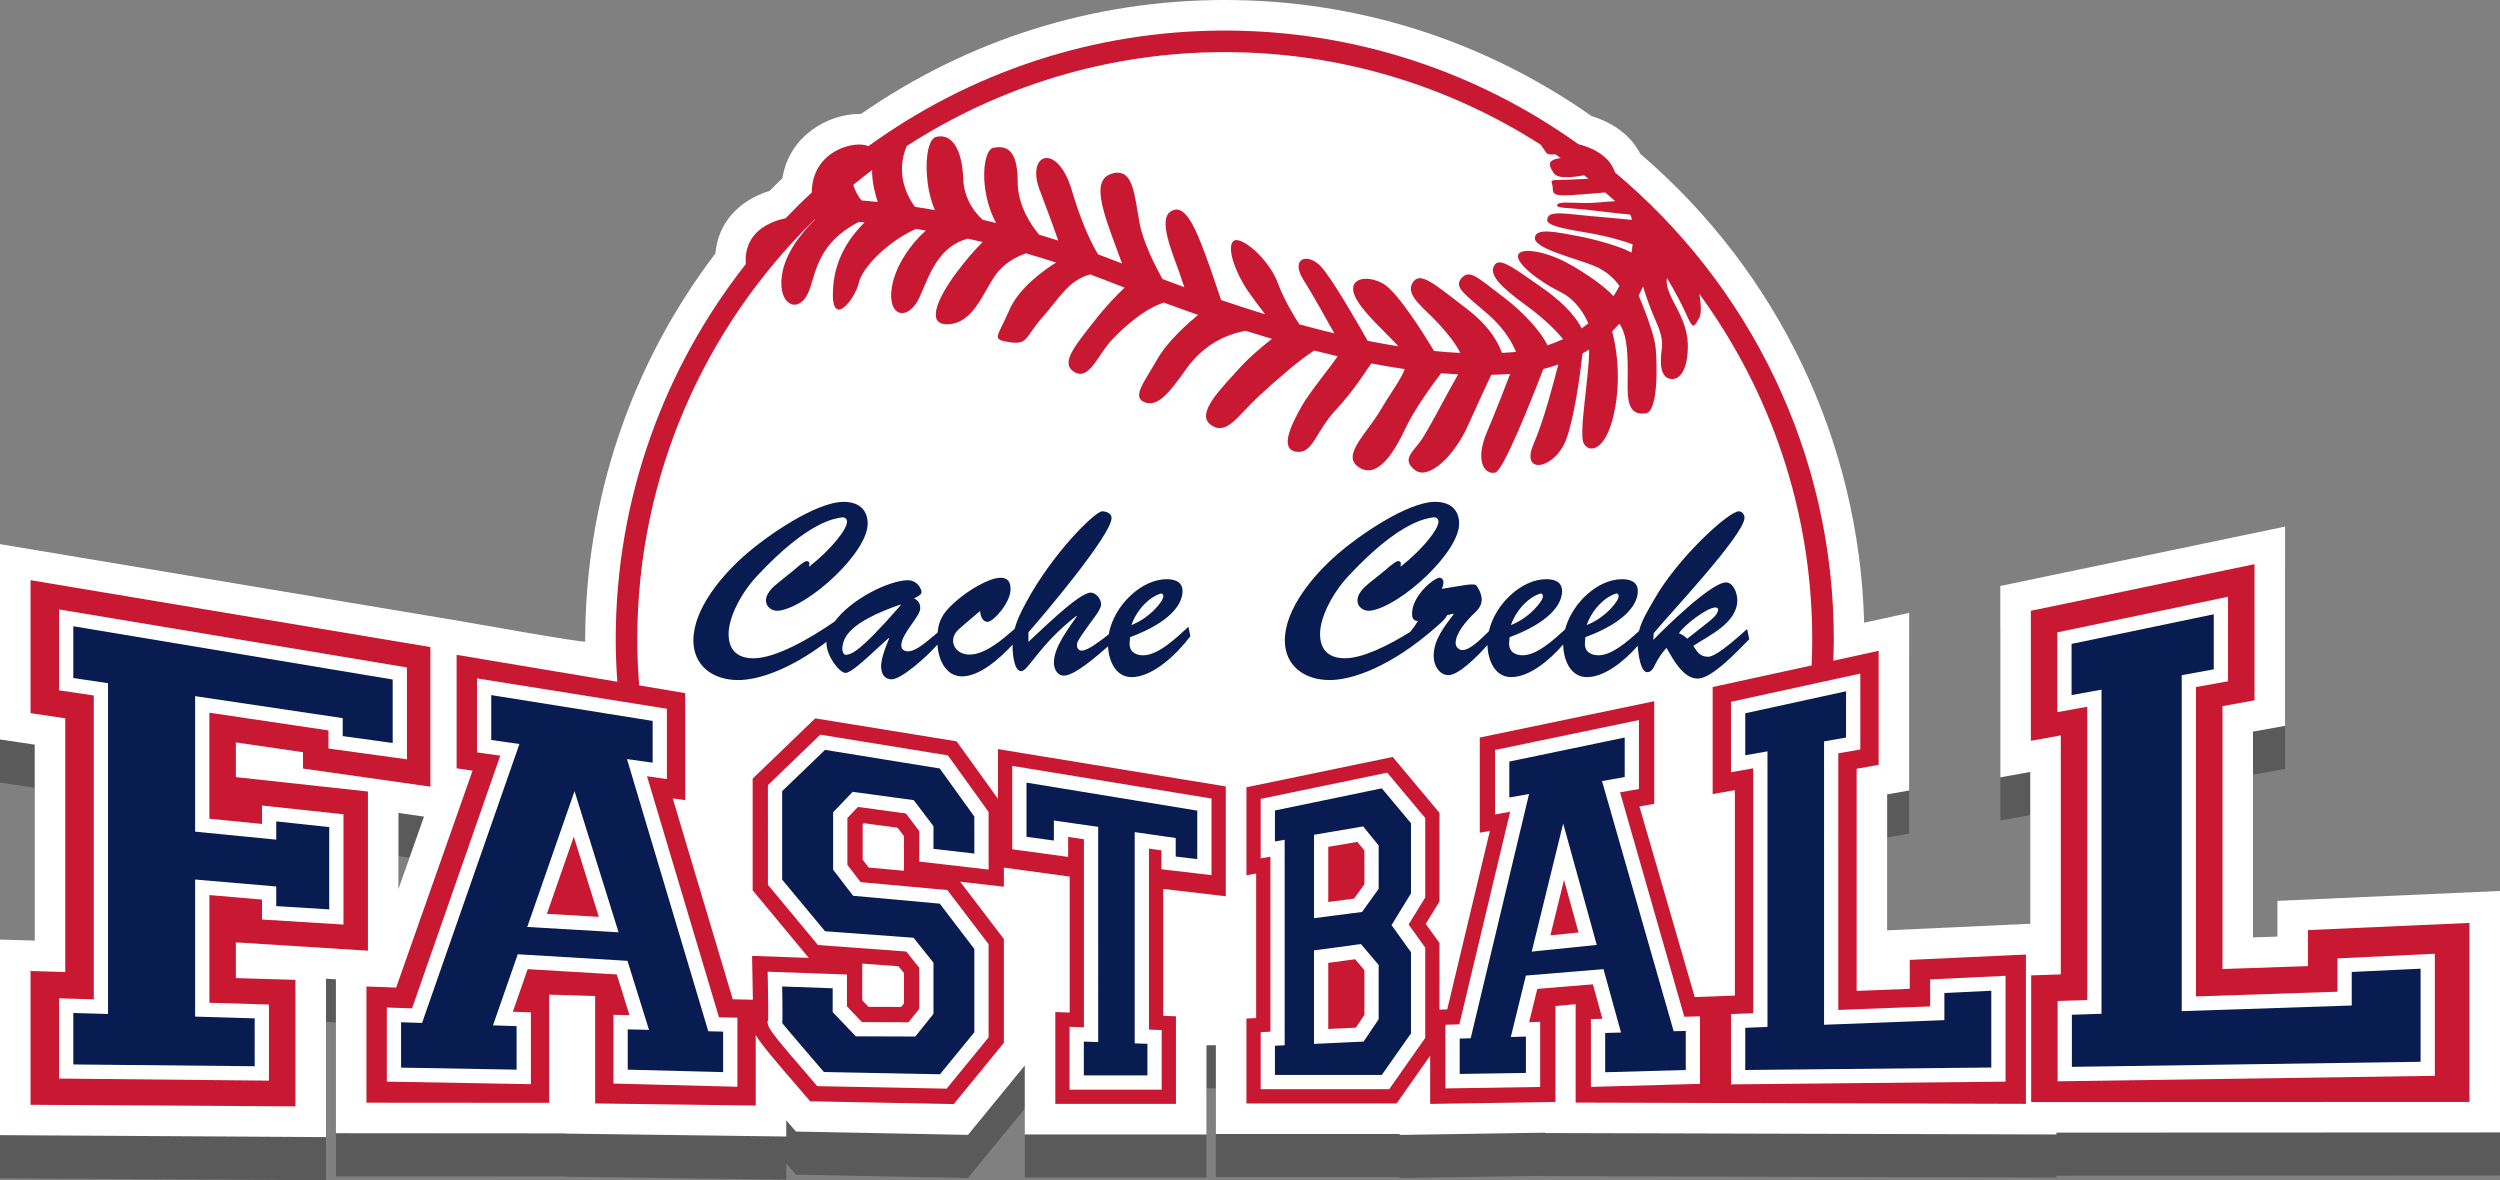 <?xml version="1.0" encoding="utf-8"?>
<!-- Generator: Adobe Illustrator 16.0.0, SVG Export Plug-In . SVG Version: 6.00 Build 0)  -->
<!DOCTYPE svg PUBLIC "-//W3C//DTD SVG 1.1//EN" "http://www.w3.org/Graphics/SVG/1.1/DTD/svg11.dtd">
<svg version="1.1" xmlns="http://www.w3.org/2000/svg" xmlns:xlink="http://www.w3.org/1999/xlink" x="0px" y="0px"
	 width="348.008px" height="164.287px" viewBox="0 0 348.008 164.287" enable-background="new 0 0 348.008 164.287"
	 xml:space="preserve">
<rect x="0" y="0" width="348.008" height="164.287" fill="#808080" stroke="none"/>
<g>
	<path opacity="0.3" d="M0,164.015v-27.225l4.833,0.143v-27.276L0,108.937V81.744l64.16,10.729c0,0,17.297,3.092,17.297,2.826
		c0-19.603,6.265-38.424,18.131-54.023c0.364-4.142,3.115-7.331,7.549-8.711c0.601-0.612,1.189-1.195,1.772-1.757
		c1.016-6.152,6.616-8.945,10.693-8.945c0.082,0,0.164,0.001,0.244,0.003C134.796,11.479,152.266,6,170.49,6
		c18.383,0,36.026,5.588,51.072,16.168c3.157,0.962,5.538,2.813,6.764,5.238c19.243,16.476,30.505,40.101,31.167,65.277l6.27-1.369
		v24.725l-3.063,0.539v18.93l19.917-0.919v-21.134l-4.167,0.754V87.567l39.634-8.261v27.729l-4.459,0.808v28.647l3.4-0.116v-4.973
		l30.982-1.376v33.611l-61.743,0.026v0.259l-71.183-0.199v-0.05l-20.25,0.311v-0.13h-25.577v-12.362h-1.309v12.425h-25.295v-9.595
		l-7.9,9.657l-23.95-0.463l-1.35-1.565v2.255l-30.856-0.407v-0.028l-31.835-0.024v-21.426l-1.382-0.088v22.054L0,164.015z
		 M55.468,129.757l3.552-10.084l-3.552-0.505V129.757z"/>
	<path fill="#FFFFFF" d="M0,158.015v-27.225l4.833,0.143v-27.276L0,102.937V75.744l64.16,10.729c0,0,17.297,3.092,17.297,2.826
		c0-19.603,6.265-38.424,18.131-54.023c0.364-4.142,3.115-7.331,7.549-8.711c0.601-0.612,1.189-1.195,1.772-1.757
		c1.016-6.152,6.616-8.945,10.693-8.945c0.082,0,0.164,0.001,0.244,0.003C134.796,5.479,152.266,0,170.49,0
		c18.383,0,36.026,5.588,51.072,16.168c3.157,0.962,5.538,2.813,6.764,5.238c19.243,16.476,30.505,40.101,31.167,65.277l6.27-1.369
		v24.725l-3.063,0.539v18.93l19.917-0.919v-21.134l-4.167,0.754V81.567l39.634-8.261v27.729l-4.459,0.808v28.647l3.4-0.116v-4.973
		l30.982-1.375v33.611l-61.743,0.026v0.259l-71.183-0.199v-0.05l-20.25,0.311v-0.13h-25.577v-12.362h-1.309v12.425h-25.295v-9.595
		l-7.9,9.657l-23.95-0.463l-1.35-1.565v2.255l-30.856-0.407v-0.028l-31.835-0.024v-21.426l-1.382-0.088v22.054L0,158.015z
		 M55.468,123.757l3.552-10.084l-3.552-0.505V123.757z"/>
</g>
<g id="_x3C_Layer_x3E__copy">
	<path fill="#C91832" d="M32.833,131.181l18.384,1.16v-22.159l-18.384-2.005v-4.835l9.345,1.37v2.271l17.73,2.521V90.073
		L4.252,80.766v18.506l4.833,0.72v35.321l-4.833-0.143v18.619l36.872,0.221v-17.611l-8.292-0.246V131.181z M37.439,139.833v10.596
		L8.221,150.14v-11.176l4.833,0.145V96.814l-4.833-0.72V84.833l48.427,8.078v12.791l-10.927-1.506v-2.519L29.147,99.21v14.759
		l7.323,0.726v-2.562l11.344,1.219v15.351L36.471,128v-2.777l-7.323-0.628v14.993L37.439,139.833z"/>
	<polygon fill="#C91832" points="79.873,116.465 76.132,127.208 83.358,127.63 	"/>
	<polygon fill="#C91832" points="219.736,129.8 217.715,122.493 215.823,130.205 	"/>
	<polygon fill="#C91832" points="184.897,117.882 184.897,125.556 188.491,125.089 189.929,123.089 189.929,118.4 188.947,117.191 	
		"/>
	<polygon fill="#C91832" points="184.897,134.033 184.897,143.234 188.731,143.054 189.929,141.277 189.929,135.05 188.635,133.527 
			"/>
	<path fill="#C91832" d="M265.845,137.644l-7.396,0.293v-30.926l3.063-0.539V90.596l-6.312,1.378c0.034-0.98,0.072-1.96,0.072-2.94
		c0-26.1-11.862-49.475-30.47-65.039c-0.803-2.604-3.813-3.613-5.091-3.926c-13.889-9.941-30.876-15.816-49.221-15.816
		c-18.518,0-35.656,5.984-49.616,16.099c-1.793-0.883-7.85,0.592-7.873,6.442c-1.249,1.154-2.456,2.352-3.633,3.579
		c-2.236,0.48-5.867,1.96-5.549,6.385C92.491,51.172,85.709,69.319,85.709,89.033c0,1.959,0.09,3.916,0.224,5.869l-22.37-3.745
		v15.793l2.217,0.332L55.146,137.47l-4.135-0.145v16.172l25.438,0.02v-15.061l6.397,0.191v14.955l22.353,0.295v-9.832
		c0.82,1.398,2.683,3.559,6.384,7.848l1.198,1.389l19.987,0.387l6.975-8.525v-14.449l-6.086-7.984l6.086,0.703v-2.662l9.161,1.252
		v18.925l-2-0.07v12.787h16.792v-12.193l-1.771-0.063v-17.672l8.708,1.026v-15.292l-31.708-5.196v6.927l-5.764-8.009l-19.68-3.196
		l-8.709,8.389v15.545l7.815,9.409l-7.894-0.279l0.08,4.338c0.011,0.6,0.02,1.201,0.027,1.766l-2.8-0.066l-8.352-27.959l1.739,0.244
		V96.484l-6.412-1.073c-0.164-2.121-0.266-4.249-0.266-6.378c0-22.892,9.466-43.604,24.675-58.464c0.025,0,0.052,0.001,0.078,0.001
		c-1.202,1.148-3.809,3.939-4.507,7.147c-0.917,4.208,1.625,5.999,3.208,3.666c1.464-2.157,0.806-7.093,7.391-10.493
		c0.258,0.022,0.519,0.046,0.79,0.071c-1.817,1.8-4.042,4.729-4.363,8.927c-0.484,6.329,3.099,1.703,3.558-0.505
		c0.408-1.963,3.813-5.663,7.959-7.517c0.454,0.071,0.915,0.146,1.385,0.227c-1.948,1.689-4.196,4.773-4.719,7.795
		c-0.75,4.329,2.334,4.954,3.917,1.329c1.267-2.9,2.554-6.926,6.642-7.998c0.676,0.147,1.365,0.305,2.063,0.469
		c-1.064,1.062-2.353,2.508-3.747,4.404c-2.667,3.625-4.166,7.25-0.958,7.041s4.583-3.875,6.25-6.5c1-1.574,2.653-2.751,4.49-3.368
		c1.37,0.394,2.769,0.821,4.19,1.283c-1.52,0.947-5.137,3.449-6.473,6.544c-1.708,3.958-2.625,4.124,0,4.541
		s2.167-0.792,4.708-3.625c2.062-2.299,3.494-5.036,6.52-5.81c0.9,0.333,1.805,0.676,2.718,1.038
		c0.698,0.277,1.375,0.536,2.062,0.804c-1.006,0.947-2.513,2.484-4.134,4.552c-2.875,3.666-4.875,6-2.833,7.208
		s3.25-2.417,5.208-4.5c1.675-1.781,4.598-4.38,7.234-5.175c1.617,0.598,3.203,1.168,4.757,1.712
		c-1.317,1.079-4.232,3.626-5.658,6.13c-1.875,3.291-3.625,5.332-1.75,6.041s3.541-1.542,5.833-4.75
		c1.903-2.663,4.762-4.615,8.202-5.209c1.24,0.393,2.461,0.768,3.659,1.122c-1.231,0.959-3.24,2.609-4.652,4.212
		c-2.167,2.459-6.083,6.166-3.875,7.75s3.709-1.209,6.667-3.959c2.341-2.176,5.667-5.075,7.741-6.38
		c1.103,0.284,2.188,0.55,3.254,0.798c-1.193,1.784-3.782,4.834-4.953,6.875c-1.625,2.833-3.125,6.082-0.792,6.416
		s2.584-2.709,5.542-5.875c2.642-2.828,4.35-5.716,4.893-6.421c1.593,0.306,3.149,0.573,4.656,0.791
		c-0.522,1.438-1.908,3.225-3.299,5.589c-2.084,3.541-5.584,6.458-3.084,8.083s4.75-1.746,6.5-5.456
		c1.262-2.677,3.688-5.992,4.946-7.639c0.802,0.067,1.589,0.118,2.365,0.157c-1.659,2.883-4.4,8.286-5.395,9.521
		c-1.208,1.5-2.365,2.505-0.558,3.836s5.349-1.794,7.391-6.377c1.27-2.851,2.458-5.396,3.176-6.915
		c0.894-0.021,1.77-0.062,2.628-0.124c-0.688,1.805-1.97,5.12-3.21,8.049c-1.813,4.281-0.219,6.031,1.156,5.676
		c1.095-0.282,4.963-9.914,6.667-14.41c0.718-0.178,1.415-0.394,2.097-0.635c-0.72,2.741-1.988,7.706-3.451,11.088
		c-1.906,4.406,3.063,3.531,4.594-0.781c1.038-2.924,1.859-8.426,2.213-11.826c0.316-0.179,0.627-0.366,0.932-0.561
		c0.044,3.644-1.512,11.789-0.741,13.105c0.841,1.438,3.315,0.969,4.378-5.094c0.879-5.013-0.078-9.227-0.437-10.538
		c0.349-0.341,0.683-0.699,1.007-1.066c1.397,1.856,1.148,6.111,1.148,8.917c0,2.969,0.813,3.781,2.531,3.563
		s1.594-6.719,1.375-9.094c-0.196-2.132-1.998-6.44-2.367-7.305c0.22-0.417,0.417-0.84,0.605-1.269
		c0.188,0.677,0.51,1.604,1.012,2.948c0.875,2.344,1.875,3.719,1.594,5.813s-0.156,4,1.344,4.125s2.375-2,2.281-4.906
		s-1.688-5.063-2.438-6.781s-0.438-2.348-0.438-2.348s1.594,2.629,2.625,4.941s1.094,1.906,1.844,0.594
		c0.36-0.63,0.236-2.05,0.012-3.357c9.874,13.515,15.722,30.149,15.722,48.132c0,1.2-0.036,2.399-0.088,3.599l-13.774,3.006v14.898
		l3.094-0.544v28.595l-5.59,0.209l-7.7-26.537l2.061-0.364V97.611l-24.283,5.056v13.245l1.406-0.249l-5.938,24.848l-1.077,0.033
		v-9.271l-1.916-2.666l1.916-3.122v-12.334l-6.512-7.78l-20.363,4.221v12.243l1.354-0.23v20.116l-1.354,0.064v11.818h20.906
		l4.671-6.648v6.713l17.439-0.268v-13.348l2.811-0.27v13.701l62.679,0.176v-20.785l-16.168,0.746V137.644z M140.908,106.611
		l27.739,4.546v10.667l-6.969-0.821v-2.628l-1.74-0.25v25.199l1.771,0.063v8.295h-12.823v-8.748l2,0.07v-26.179l-2.198-0.316v2.775
		l-7.781-1.063V106.611z M106.898,137.359l-0.039-2.096l11.038,0.393v4.434l2.087,2.188l6.479,0.025l1.496-1.865v-5.73l-1.804-2.252
		l-12.292-0.904l-6.967-8.387V109.29l7.292-7.024l17.76,2.885l5.667,7.875v8.022l-9.656-1.114v-4.257l-1.849-2.438l-6.682-0.909
		l-1.469,1.537v6.53l1.842,2.401l12.066,1.094l5.748,7.541v12.971l-5.84,7.139l-18.005-0.348l-0.578-0.67
		c-6.022-6.979-6.613-7.664-6.259-8.633C106.95,141.154,106.93,139.101,106.898,137.359z M120.023,139.238v-5.102l5.053,0.371
		l0.758,0.945v4.236l-0.387,0.482l-4.549-0.016L120.023,139.238z M125.834,116.392v4.819l-4.912-0.445l-0.836-1.09v-4.956
		l0.131-0.137l4.734,0.644L125.834,116.392z M92.835,98.66v9.787l-2.77-0.389l10.02,33.546l2.563,0.061v9.615l-17.25-0.447v-9.574
		l2.23,0.051l-1.768-5.662l-12.407-0.742l-2.065,5.934l2.51,0.084v9.996l-20.052-0.354v-10.318l3.515,0.119l12.277-35.177
		l-3.24-0.456V94.432L92.835,98.66z M119.913,27.896c-0.448-0.572-0.906-1.321-1.121-2.175c0.854-0.699,1.722-1.384,2.604-2.048
		c-0.022,1.193,0.218,2.663,0.788,4.442C121.383,28.029,120.625,27.957,119.913,27.896z M224.829,40.865
		c-0.078,0.124-0.173,0.232-0.253,0.354c-1.108-1.313-4.126-3.41-6.569-4.698c-3-1.582-6.375-2.105-6.688-1.012
		s2.75,3.594,5.875,5.125c2.278,1.116,3.44,3.291,3.904,4.39c-0.298,0.239-0.604,0.467-0.92,0.687
		c-0.508-1.009-1.824-3.067-5.391-5.576c-4.531-3.188-6.125-4.375-6.813-3.125s0.844,2.875,4.5,5.531
		c2.826,2.053,4.482,3.889,5.109,4.665c-0.699,0.326-1.421,0.618-2.175,0.862c-0.75-1.673-3.161-4.476-6.047-6.652
		c-3.688-2.781-4.763-4-5.919-2.691c-1.156,1.31,0.625,2.316,3.813,5.129c2.386,2.105,3.406,4.201,3.769,5.123
		c-0.097,0.01-0.188,0.03-0.284,0.039c-0.547,0.048-1.113,0.073-1.676,0.104c-0.384-1.13-1.534-3.594-4.902-6.15
		c-4.5-3.418-6.499-5.334-7.541-3.584s1.667,3.5,3.75,5.791c1.44,1.586,2.333,2.8,2.903,3.953c-1.187-0.057-2.405-0.146-3.657-0.271
		c-1.146-1.96-5.027-8.184-7.038-9.348c-2.375-1.375-5.293-0.75-3.834,2c1.161,2.188,4.27,4.842,5.912,6.699
		c-1.39-0.221-2.813-0.475-4.279-0.771c-1.171-2.075-4.896-8.594-6.466-10.304c-1.875-2.041-4.374-1.208-2.458,1.834
		c1.316,2.089,3.134,5.377,4.288,7.434c-1.585-0.383-3.203-0.798-4.874-1.26c-0.774-1.189-2.14-3.444-2.997-5.758
		c-1.25-3.375-5.167-6.667-6.167-5.834c-1,0.834,0.249,4.375,1.958,6.875c0.721,1.055,1.633,2.271,2.448,3.326
		c-1.981-0.607-4.028-1.274-6.128-1.986c-0.674-2.025-1.88-5.585-2.737-7.756c-1.25-3.166-2.625-5.75-4.333-4.541
		c-1.708,1.207,0.333,5.811,1.292,8.572c0.273,0.787,0.484,1.414,0.654,1.93c-0.997-0.361-2.019-0.743-3.041-1.126
		c-1.022-1.861-2.711-5.159-3.196-7.835c-0.708-3.916-0.875-7.458-3.542-6.916c-2.667,0.541-2.25,3.374-0.375,8.541
		c0.678,1.867,1.151,3.155,1.487,4.049c-0.203-0.08-0.397-0.153-0.601-0.234c-0.921-0.365-1.833-0.711-2.739-1.047
		c-0.732-1.205-2.199-3.974-3.647-8.893c-2-6.791-6.458-5.209-4.458,0c1.216,3.166,2.075,5.571,2.563,6.976
		c-0.9-0.288-1.79-0.562-2.669-0.822c-1.114-1.334-2.978-4.058-2.978-7.362c0-4.707-1.708-5-3.333-4.75
		c-1.547,0.238-2.105,5.949,0.324,10.487c-0.625-0.153-1.241-0.301-1.85-0.44c-1.024-0.919-2.612-2.804-2.724-5.754
		c-0.167-4.375-1.75-6.292-3.75-5.792c-1.715,0.429-1.801,6.58-0.188,10.191c-0.96-0.168-1.889-0.32-2.785-0.456
		c-1.152-1.574-2.705-4.661-1.144-8.456c12.771-8.261,27.968-13.078,44.277-13.078c16.186,0,31.274,4.746,43.986,12.891
		c0.183,0.314,0.525,0.71,0.718,1.054c0.184,0.327,0.733,0.352,1.311,0.271c0.251,0.171,0.493,0.354,0.741,0.527
		c-0.419,0.064-0.776,0.143-0.958,0.233c-0.625,0.313-0.844,0.594,0,1.875c0.559,0.849,2.76,0.573,4.212,0.29
		c0.211,0.163,0.42,0.329,0.629,0.495c-1.402,0.05-2.816,0.152-3.778,0.152c-1.906,0-1.281,0.156-1.219,0.969
		s-0.156,1.313,2.5,1.156c2.124-0.125,4.066-0.308,4.816-0.377c0.472,0.402,0.943,0.806,1.405,1.218
		c-1.194,0.035-2.714,0.273-4.207,0.253c-2.298-0.031-3.733-0.219-3.89,0.281s1.563,0.313,5.781,0.844
		c2.643,0.333,3.801,0.433,4.298,0.461c0.063,0.059,0.124,0.118,0.187,0.178c0.055,0.186,0.105,0.379,0.147,0.584
		c-1.674-0.188-5.514-0.48-7.976-0.754c-3.094-0.344-3.688-0.094-3.813,0.688s1.75,1.219,5.531,1.844
		c2.828,0.468,5.218,1.196,6.361,1.626c-0.041,0.373-0.097,0.755-0.172,1.146c-1.323-0.759-4.712-1.776-7.347-2.271
		c-3.157-0.594-5.968-1.219-6.093,0.219s5,2.656,8.031,3.813c2.025,0.772,3.186,2.077,3.742,2.894
		C225.248,40.162,225.05,40.515,224.829,40.865z M198.397,124.925l-2.313,3.768l2.313,3.219v12.568l-5.016,7.139h-17.891v-7.941
		l1.354-0.063v-24.361l-1.354,0.23v-8.277l17.619-3.652l5.287,6.317V124.925z M236.647,150.876l-15.188,0.422v-9.443l1.6-0.041
		l-1.326-4.793l-7.739,0.639l-1.137,4.631l1.54-0.047v9.063l-13.188,0.203v-8.863l1.938-0.059l7.069-29.584l-2.102,0.373v-8.98
		l20.031-4.17v9.604l-2.628,0.465l8.944,31.235l2.184-0.055V150.876z M268.679,136.335l10.5-0.502v14.734l-38.219,0.383v-9.789
		l3.094-0.119v-34.089l-3.094,0.544v-9.805l18-3.929v10.566l-3.063,0.539v35.72l12.781-0.49V136.335z"/>
	<path fill="#C91832" d="M321.277,129.47v5.014l-11.904,0.408V98.293l4.459-0.808V78.536l-31.13,6.488v18.096l4.167-0.754v33.272
		l-4.125,0.137v17.639l61.012-0.025v-24.916L321.277,129.47z M338.938,149.757l-52.51,0.766v-11.184l4.125-0.137V98.38l-4.167,0.754
		V88.021l23.761-4.952v11.765l-4.459,0.808v43.062l19.698-0.654v-4.639l13.552-0.648V149.757z"/>
	<path fill="#091C51" d="M27.163,141.513l8.292,0.246v6.666l-25.25-0.25v-7.166l4.833,0.143V95.104l-4.833-0.72v-7.208l44.458,7.416
		v8.834l-6.958-0.959v-2.5l-20.542-3.059v18.858l11.292,1.118v-2.543l7.375,0.792v11.458l-7.375-0.457v-2.733l-11.292-0.968V141.513
		z M72.308,103.561l-3.926-0.552v-6.25l22.469,3.594v5.813l-3.572-0.502l11.318,37.891l2.066,0.049v5.641L87.382,148.9v-5.609
		l2.963,0.068l-3-9.609l-15.273-0.914l-3.445,9.896l3.285,0.109v6.059l-16.083-0.283V142.3l2.923,0.098L72.308,103.561z
		 M73.395,129.037l12.712,0.742l-6.131-19.645L73.395,129.037z M114.694,149.228l16.156,0.313l4.781-5.844v-11.594l-4.813-6.313
		l-12.063-1.094l-2.781-3.625v-8l2.719-2.844l8.5,1.156l2.75,3.625v3.156l5.688,0.656v-5.156l-4.813-6.688l-15.969-2.594l-5.97,5.75
		v12.313l5.97,7.188l12.313,0.906l2.781,3.469v7.125l-2.531,3.156l-8.281-0.031l-3.219-3.375v-3.313l-7.031-0.25
		c0,0,0.094,5.063,0,5.063S114.694,149.228,114.694,149.228z M152.872,145.06l-2-0.07v4.707h8.854v-4.395l-1.771-0.063v-29.405
		l5.708,0.82v2.584l3,0.354v-6.75l-23.771-3.896v7.542l3.813,0.521v-2.792l6.167,0.887V145.06z M192.351,109.738l4.063,4.854v9.771
		l-2.709,4.417l2.709,3.77v11.303l-4.063,5.781h-14.875v-4.063l1.354-0.064v-28.604l-1.354,0.23v-4.312L192.351,109.738z
		 M191.913,134.322l-2.469-2.906l-6.531,0.883v13.016l6.906-0.324l2.094-3.105V134.322z M191.913,117.696l-2.156-2.656l-6.844,1.167
		v11.607l6.688-0.867l2.313-3.219V117.696z M232.979,143.55l1.685-0.041v5.438l-11.219,0.313v-5.469l2.205-0.057l-2.441-8.826
		l-10.801,0.891l-2.1,8.557l2.105-0.064v5.063l-9.219,0.141v-4.922l1.531-0.047l8.125-34.003l-2.75,0.487v-5l16.063-3.344v5.5
		l-3.157,0.559L232.979,143.55z M222.274,131.535l-4.674-16.901l-4.376,17.834L222.274,131.535z M253.913,103.204l3.063-0.539
		v-6.438l-14.031,3.063v5.844l3.094-0.544v38.363l-3.094,0.119v5.875l34.25-0.344v-10.688l-6.531,0.313v3.781l-16.75,0.641V103.204z
		 M303.704,93.983l4.459-0.808v-7.667l-19.792,4.125v7.125l4.167-0.754v45.118l-4.125,0.137v7.25l48.541-0.707v-12.959l-9.583,0.457
		v4.668l-23.667,0.785V93.983z"/>
	<path fill="#091C51" d="M148.099,94.05c1.469,0,4.488-2.623,6.139-4.073c0.125,2.192,1.149,4.28,3.283,4.28
		c3,0,6.333-3.243,8.182-5.692l-0.272-1.312c-1.606,1.449-4.152,3.968-6.303,3.968c-0.97,0-1.97-0.448-1.879-1.76l0.061-0.759
		c5.818-2.173,7.303-4.727,7.303-6.417c0-1.38-1.212-1.656-2.182-1.656c-3.523-0.03-7.399,3.664-8.095,7.678
		c-1.016,0.786-2.861,2.259-3.752,2.259c-0.363,0-0.667-0.276-0.667-0.725c0-0.345-0.091-0.448,1.788-3.036
		c0.363-0.482,1.576-2.001,1.576-2.656c0-0.794-0.728-1.656-1.455-1.656c-1.667,0-7.182,5.521-8.667,6.865v-1.345
		c1.939-2.174,11.576-13.559,11.576-15.905c0-0.689-0.818-0.932-1.303-0.932c-1.03,0-7.061,6.038-10.637,12.766
		c-0.664,1.231-1.221,2.342-1.545,3.584c-1.741,1.538-4.144,3.592-6.272,3.592c-1.576,0-2.303-1.069-2.303-1.863
		c0-0.966,0.546-1.483,1.212-2.035l2.545-2.174c0.03,0.656,0.333,1.519,1.03,1.519c0.818,0,3.212-2.656,3.212-4.554
		c0-1.035-0.424-1.588-1.364-1.588c-1.697,0-4.606,1.863-5.97,3.036c-1.71,1.468-2.619,2.472-2.829,4.606
		c-1.277,1.017-2.897,2.604-4.108,2.604c-0.485,0-0.939-0.241-0.939-0.828c0-1.621,2.636-4.036,2.636-5.141
		c0-0.759-0.303-1.139-0.879-1.414c0.273-0.104,1.061-0.449,1.061-0.863c0-0.413-0.576-1.69-1.97-1.655
		c-2.665,0.078-7.832,2.637-10.125,5.749c-3.514,2.423-8.248,5.12-11.298,5.12c-2.354,0-3.466-1.26-3.466-3.39
		c0-2.28,1.667-5.609,3.957-8.069c7.325-7.86,11.052-7.979,11.641-8.13c0.523-0.12,0.883,0.09,0.883,0.6
		c0,0.99-2.06,3.69-5.232,6.21l-0.065-0.06c0.164-0.48,0-0.69-0.327-0.69c-0.359,0-1.438,0.96-1.667,1.17l-2.42,1.95
		c-0.687,0.54-1.569,1.439-1.569,2.34c0,0.96,0.883,1.56,1.831,1.439c4.12-0.569,12.557-8.249,12.328-12.299
		c-0.098-1.89-1.374-2.85-3.335-2.85c-3.891,0-10.758,4.8-13.538,7.229c-3.368,2.909-7.39,7.649-7.39,12.06
		c0,3.449,2.616,5.52,6.246,5.52c2.649,0,7.05-1.344,12.297-5.324c-0.004,0.085-0.024,0.171-0.021,0.257
		c0.061,1.794,1.818,4.07,2.667,4.07c0.697,0,2.636-1.794,3.212-2.312l2.788-2.553l0.061,0.069c-0.394,0.932-1.121,2.76-1.121,3.864
		c0,1,0.455,1.828,1.455,1.828c1.34,0,4.771-3.002,6.387-4.831c0.168,2.32,1.286,4.417,3.429,4.417c2.383,0,5.117-2.34,7.038-4.418
		c-0.001,0.07-0.009,0.137-0.009,0.209c0,0.794,0.152,3.484,1.212,3.484c0.97,0,2.485-3.657,7.667-7.693l0.061,0.069
		c-1.091,1.621-3.182,4.243-3.182,6.417C146.705,93.153,147.19,94.05,148.099,94.05z M161.583,82.63
		c0.212-0.068,0.363,0.139,0.363,0.38c0.031,0.587-1.788,2.967-4.455,4.002C158.31,84.734,160.067,83.079,161.583,82.63z
		 M117.859,91.151c-0.455,0.104-0.576-0.517-0.606-0.689c0-1.69,0.878-3.795,8.091-6.313l0.061,0.069
		C119.405,91.117,118.465,91.014,117.859,91.151z"/>
	<path fill="#091C51" d="M194.614,78.107c-0.359,0-1.438,0.96-1.668,1.17l-2.42,1.95c-0.687,0.54-1.569,1.439-1.569,2.34
		c0,0.96,0.883,1.56,1.831,1.439c4.12-0.569,12.557-8.249,12.328-12.299c-0.099-1.89-1.374-2.85-3.336-2.85
		c-3.891,0-10.758,4.8-13.537,7.229c-3.368,2.909-7.391,7.649-7.391,12.06c0,3.449,2.616,5.52,6.246,5.52
		c3.073,0,8.502-1.8,14.878-7.439c0.732-0.636,1.208-1.047,1.461-1.587l0.858-0.216l0.061,0.069
		c-1.213,1.655-2.788,3.484-2.788,5.83c0,1.312,0.788,2.656,2.061,2.656c1.383,0,3.89-2.453,5.427-4.192
		c0.074,2.259,1.104,4.469,3.299,4.469c2.545,0,5.327-2.333,7.242-4.537c0,0.006-0.001,0.012-0.001,0.018
		c0.061,2.277,1.091,4.52,3.303,4.52c2.474,0,5.172-2.204,7.08-4.352c0.077,1.229,0.408,3.661,1.313,3.661
		c0.575,0,0.849-0.517,1.091-1.034c0.454-0.863,0.939-1.656,1.605-2.347c0.939,1.656,2.334,4.278,4.334,4.278
		c2.03,0,5.667-3.968,7.182-5.485l-0.303-1.415c-3.758,3.416-4.939,3.898-5.516,3.864c-1.061-0.069-1.394-0.621-1.97-1.518
		c2.03-1.38,6.122-3.14,6.122-6.349c0-1-0.546-2.483-1.576-2.483c-2.061,0-8.485,6.313-10.121,8.004l0.061-0.932
		c1.817-2.277,12.637-13.696,12.637-16.077c0-0.483-0.334-0.862-0.758-0.897c-1.334-0.103-8.606,6.521-11.879,12.386
		c-0.779,1.384-1.661,2.748-2.046,4.286c-1.592,1.452-3.771,3.373-5.65,3.373c-0.97,0-1.97-0.448-1.879-1.76l0.061-0.759
		c5.818-2.173,7.304-4.727,7.304-6.417c0-1.38-1.213-1.656-2.183-1.656c-3.319-0.028-6.95,3.251-7.942,6.987
		c-1.608,1.47-3.923,3.604-5.904,3.604c-0.97,0-1.97-0.448-1.879-1.76l0.061-0.759c5.818-2.173,7.304-4.727,7.304-6.417
		c0-1.38-1.213-1.656-2.183-1.656c-3.398-0.029-7.128,3.408-8.013,7.255c-1.052,1.017-2.581,2.612-3.683,2.612
		c-0.454,0-0.939-0.414-0.939-0.966c0-1.38,1.485-3.07,2.363-3.933c0.697-0.656,1.273-1.174,1.273-2.243
		c-0.061-0.621-0.273-1.173-0.728-1.828c-0.303-0.414-1.97,0-4.818,0.448c0.121-0.311,0.212-0.621,0.212-0.966
		c0-0.311-0.242-0.587-0.545-0.587c-0.728,0-3.818,2.484-3.818,4.969c0,0.725,0.182,1,0.818,1.069
		c-0.328,0.53-0.687,1.028-1.071,1.501c-3.115,1.938-6.645,3.676-9.092,3.676c-2.354,0-3.466-1.26-3.466-3.39
		c0-2.28,1.668-5.609,3.957-8.069c7.324-7.86,11.052-7.979,11.641-8.13c0.523-0.12,0.883,0.09,0.883,0.6
		c0,0.99-2.06,3.69-5.231,6.21l-0.065-0.06C195.104,78.317,194.941,78.107,194.614,78.107z M238.776,84.563
		c0.152,0,0.395,0.068,0.395,0.275c0,0.725-1,1.449-1.455,1.829l-2.849,2.242c-0.333-0.345-0.727-0.586-1.151-0.759
		C234.474,86.978,237.655,84.563,238.776,84.563z M224.96,82.63c0.212-0.068,0.363,0.139,0.363,0.38
		c0.03,0.587-1.788,2.967-4.455,4.002C221.687,84.734,223.444,83.079,224.96,82.63z M214.416,82.63
		c0.212-0.068,0.363,0.139,0.363,0.38c0.03,0.587-1.788,2.967-4.455,4.002C211.143,84.734,212.9,83.079,214.416,82.63z"/>
</g>
</svg>
